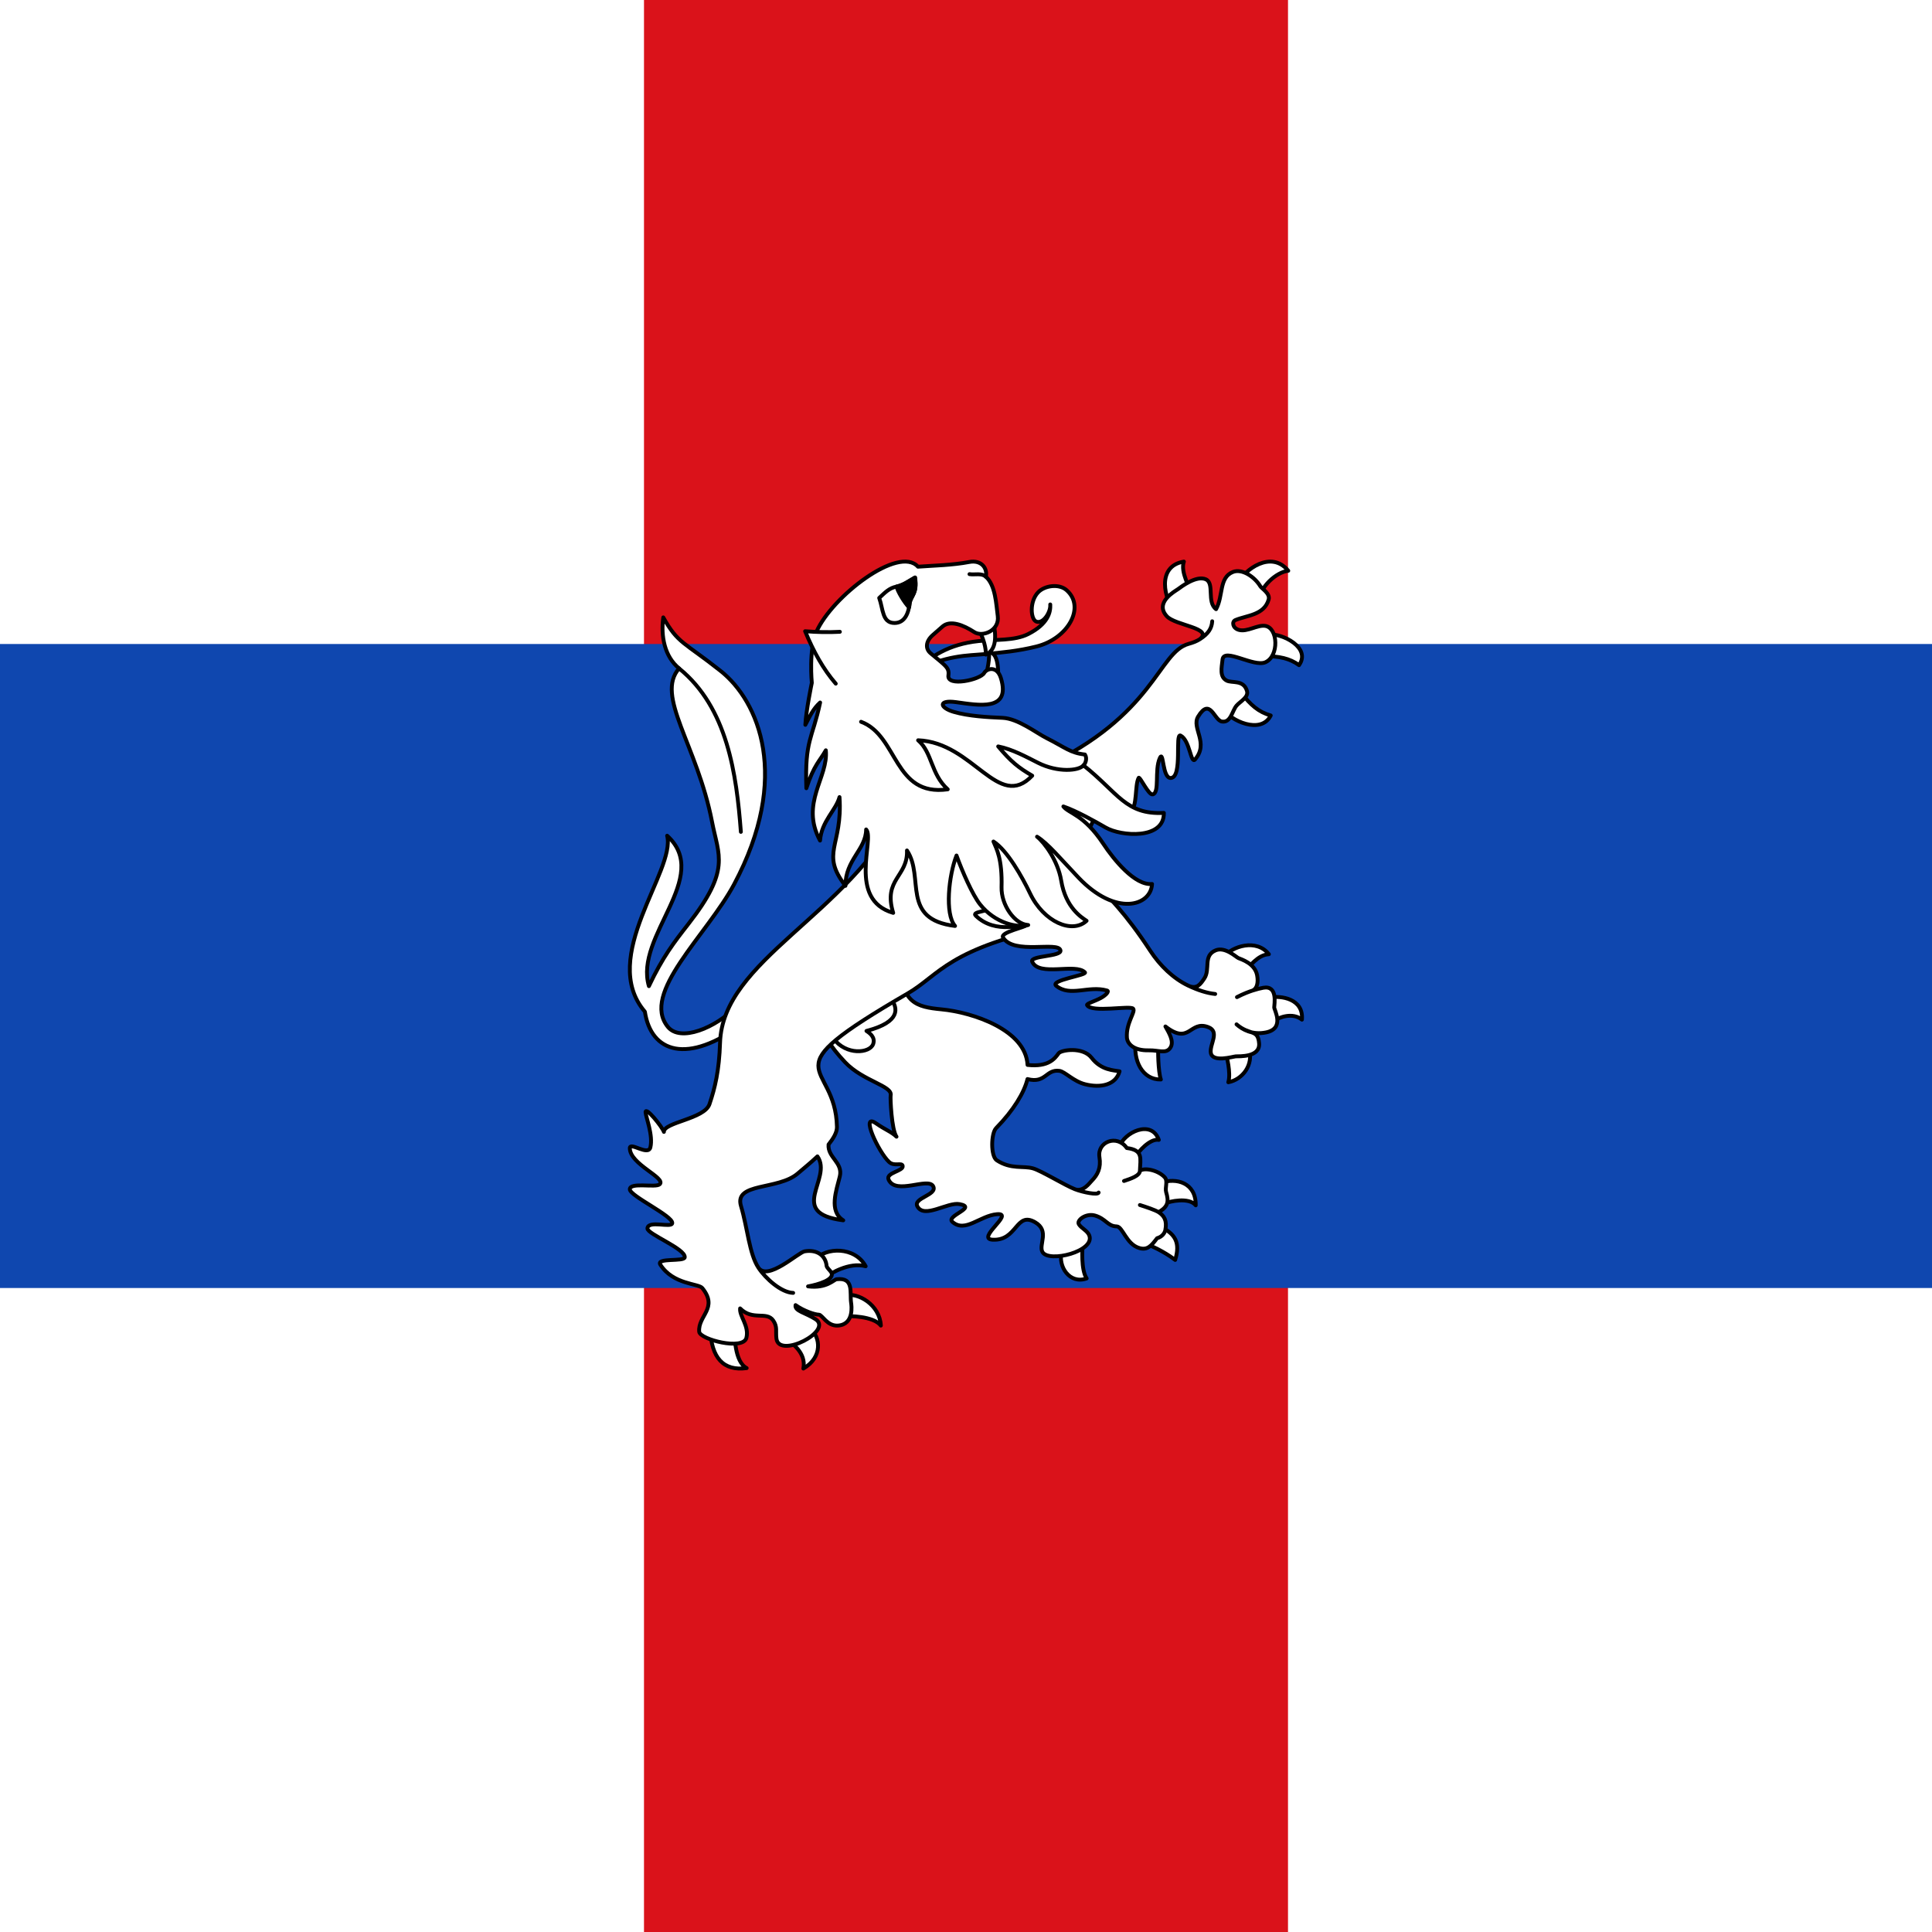 <?xml version="1.0" encoding="UTF-8" standalone="no"?>
<!-- Created with Inkscape (http://www.inkscape.org/) -->

<svg
   xmlns:dc="http://purl.org/dc/elements/1.1/"
   xmlns:cc="http://creativecommons.org/ns#"
   xmlns:rdf="http://www.w3.org/1999/02/22-rdf-syntax-ns#"
   xmlns:svg="http://www.w3.org/2000/svg"
   xmlns="http://www.w3.org/2000/svg"
   xmlns:sodipodi="http://sodipodi.sourceforge.net/DTD/sodipodi-0.dtd"
   xmlns:inkscape="http://www.inkscape.org/namespaces/inkscape"
   width="500"
   height="500"
   id="svg3507"
   sodipodi:version="0.32"
   inkscape:version="0.48.1 "
   version="1.0"
   sodipodi:docname="Bandera de Obecuri.svg"
   inkscape:output_extension="org.inkscape.output.svg.inkscape">
  <rect width="100%" height="100%" fill="#333333" stroke="none"/>
  <defs
     id="defs3509" />
  <sodipodi:namedview
     id="base"
     pagecolor="#ffffff"
     bordercolor="#666666"
     borderopacity="1.0"
     inkscape:pageopacity="0"
     inkscape:pageshadow="2"
     inkscape:zoom="0.41026926"
     inkscape:cx="163.31411"
     inkscape:cy="281.9905"
     inkscape:document-units="px"
     inkscape:current-layer="g3136"
     showgrid="false"
     inkscape:showpageshadow="false"
     inkscape:window-width="1366"
     inkscape:window-height="706"
     inkscape:window-x="-8"
     inkscape:window-y="-8"
     showguides="true"
     inkscape:guide-bbox="true"
     gridtolerance="5"
     inkscape:window-maximized="1"
     fit-margin-top="0"
     fit-margin-left="0"
     fit-margin-right="0"
     fit-margin-bottom="0">
    <inkscape:grid
       type="xygrid"
       id="grid3709"
       visible="true"
       enabled="true"
       empspacing="5"
       snapvisiblegridlinesonly="true" />
  </sodipodi:namedview>
  <g
     inkscape:label="Ornamentos"
     inkscape:groupmode="layer"
     id="layer1"
     style="display:inline"
     transform="translate(0,-475)" />
  <g
     inkscape:groupmode="layer"
     id="layer2"
     inkscape:label="Timbre"
     style="display:inline"
     transform="translate(0,-475)" />
  <g
     inkscape:groupmode="layer"
     id="layer3"
     inkscape:label="Escudo"
     style="display:inline"
     transform="translate(0,-475)" />
  <g
     inkscape:groupmode="layer"
     id="layer4"
     inkscape:label="Piezas"
     style="display:inline"
     transform="translate(0,-475)" />
  <g
     inkscape:groupmode="layer"
     id="layer5"
     inkscape:label="Muebles"
     style="display:inline"
     transform="translate(0,-475)">
    <g
       id="g33521"
       inkscape:label="Meubles"
       sodipodi:insensitive="true"
       transform="matrix(-0.634,0,0,0.634,532.938,1217.482)" />
    <g
       id="g3136">
      <g
         id="g3942">
        <path
           style="fill:#ffffff"
           d="m 0,475 500,0 0,500 -500,0 z"
           id="rect3063"
           inkscape:connector-curvature="0" />
        <path
           style="fill:#da121a;display:inline;fill-opacity:1"
           d="m 333.333,475 0,500 -166.667,0 0,-500 z"
           id="rect3063-1-0"
           inkscape:connector-curvature="0" />
        <path
           style="fill:#0f47af;display:inline;fill-opacity:1"
           d="m 0,641.667 500,0 0,166.667 -500,0 z"
           id="rect3063-1"
           inkscape:connector-curvature="0" />
        <g
           id="g3066"
           transform="matrix(0.436,0,0,0.436,162.782,404.301)">
          <path
             inkscape:connector-curvature="0"
             sodipodi:nodetypes="cccc"
             id="path5905"
             d="m 314.497,838.76 c -5.476,-0.947 -12.474,7.489 -13.443,9.459 l -10.082,-5.277 c 3.014,-8.742 19.194,-16.487 23.525,-4.182 z"
             style="fill:#ffffff;fill-opacity:1;stroke:#000000;stroke-width:2.292;stroke-linecap:round;stroke-linejoin:round;stroke-miterlimit:4;stroke-opacity:1;stroke-dasharray:none" />
          <path
             inkscape:connector-curvature="0"
             style="fill:#ffffff;fill-opacity:1;stroke:#000000;stroke-width:2.292;stroke-linecap:round;stroke-linejoin:round;stroke-miterlimit:4;stroke-opacity:1;stroke-dasharray:none"
             d="m 336.396,877.609 c -3.946,-5.008 -15.76,-2.313 -17.959,-1.182 l -2.768,-12.153 c 9.138,-3.254 20.933,-0.16 20.728,13.335 z"
             id="path5907"
             sodipodi:nodetypes="cccc" />
          <path
             inkscape:connector-curvature="0"
             sodipodi:nodetypes="cccc"
             id="path5909"
             d="m 324.201,910.013 c -6.799,-5.13 -14.168,-8.384 -16.816,-9.275 l 8.32,-10.339 c 8.474,4.249 11.677,9.29 8.497,19.614 z"
             style="fill:#ffffff;fill-opacity:1;stroke:#000000;stroke-width:2.292;stroke-linecap:round;stroke-linejoin:round;stroke-miterlimit:4;stroke-opacity:1;stroke-dasharray:none" />
          <path
             inkscape:connector-curvature="0"
             style="fill:#ffffff;fill-opacity:1;stroke:#000000;stroke-width:2.292;stroke-linecap:round;stroke-linejoin:round;stroke-miterlimit:4;stroke-opacity:1;stroke-dasharray:none"
             d="m 271.662,921.004 c -3.468,-5.116 -2.556,-18.144 -2.329,-20.234 l -12.521,4.301 c -2.288,8.95 4.819,19.526 14.85,15.933 z"
             id="path5911"
             sodipodi:nodetypes="cccc" />
          <path
             inkscape:connector-curvature="0"
             sodipodi:nodetypes="ssssccsscsccssccsscssssssssssssssssscssccscsscsscs"
             id="path5913"
             d="m 217.915,831.779 c -3.032,3.104 -3.32,16.698 0.428,19.126 8.555,5.542 15.601,3.068 21.525,4.787 4.952,1.437 18.879,10.051 24.834,12.352 4.787,1.85 13.66,3.611 14.06,1.98 -0.395,1.638 -9.202,-0.118 -14.06,-1.98 4.84,1.863 8.737,-3.763 9.842,-4.866 3.717,-3.708 5.724,-7.807 4.705,-14.197 -1.44,-9.029 10.349,-13.766 16.243,-5.385 9.835,1.265 8.042,5.937 7.778,13.551 -0.104,2.996 -5.557,4.708 -9.446,6.006 3.925,-1.335 9.351,-3.027 9.446,-6.006 2.689,-2.148 10.944,-0.37 14.762,3.873 1.968,2.186 0.022,6.119 0.807,8.765 1.606,5.415 1.358,8.583 -4.52,11.861 -1.96,-1.274 -7.636,-3.152 -11.052,-4.216 3.406,1.064 9.106,2.969 11.052,4.216 3.366,2.158 5.157,5.023 4.039,10.638 -0.293,1.472 -1.587,3.924 -4.903,4.85 -3.44,4.529 -5.697,7.208 -10.459,5.852 -7.902,-2.252 -9.902,-12.822 -13.573,-12.878 -5.331,-0.078 -6.379,-4.593 -12.847,-6.449 -5.285,-1.517 -11.049,2.786 -9.538,5.198 1.53,2.443 5.021,3.766 6.131,6.509 3.869,9.564 -24.052,16.548 -27.75,9.928 -2.407,-4.309 4.45,-12.528 -4.347,-17.647 -11.519,-6.702 -10.484,11.166 -25.256,10.355 -10.168,-0.558 13.469,-16.022 2.648,-15.135 -10.191,0.836 -18.879,11.271 -26.478,4.58 -4.146,-3.65 15.052,-8.511 4.277,-10.554 -7.213,-1.368 -20.949,8.843 -25.052,1.394 -2.825,-5.127 12.004,-6.726 9.369,-11.949 -2.879,-5.707 -22.23,5.447 -26.478,-3.983 -1.889,-4.193 9.064,-5.044 8.351,-8.165 -0.515,-2.252 -5.001,0.6 -8.147,-2.39 -6.367,-6.051 -17.179,-29.453 -7.74,-22.901 5.951,4.131 9.054,4.912 12.221,7.965 -2.965,-4.128 -3.747,-23.194 -3.463,-24.494 1.251,-5.709 -16.405,-8.469 -26.988,-19.647 -8.819,-9.314 -14.464,-17.944 -18.025,-30.337 l 50.977,-28.407 c 0.157,23.486 9.366,25.896 24.206,27.302 18.33,1.737 49.996,12.12 51.079,32.982 12.556,1.408 16.219,-3.86 18.466,-6.91 1.455,-1.974 14.319,-4.083 19.582,2.715 5.806,7.499 13.196,7.312 16.575,7.987 -2.219,8.174 -11.268,9.978 -20.418,7.693 -7.042,-1.758 -12.006,-7.533 -15.299,-7.96 -8.093,-1.051 -8.049,7.693 -18.938,4.865 -1.971,8.064 -8.211,18.466 -18.622,29.123 z"
             style="fill:#ffffff;fill-opacity:1;stroke:#000000;stroke-width:2.292;stroke-linecap:round;stroke-linejoin:round;stroke-miterlimit:4;stroke-opacity:1;stroke-dasharray:none" />
          <path
             inkscape:connector-curvature="0"
             sodipodi:nodetypes="cccc"
             id="path5917"
             d="m 329.376,495.5 c -2.3,6.293 3.988,15.996 4.238,18.962 l -9.54,10.791 c -6.154,-6.845 -11.399,-26.985 5.302,-29.753 z"
             style="fill:#ffffff;fill-opacity:1;stroke:#000000;stroke-width:2.292;stroke-linecap:round;stroke-linejoin:round;stroke-miterlimit:4;stroke-opacity:1;stroke-dasharray:none;display:inline" />
          <path
             inkscape:connector-curvature="0"
             style="fill:#ffffff;fill-opacity:1;stroke:#000000;stroke-width:2.292;stroke-linecap:round;stroke-linejoin:round;stroke-miterlimit:4;stroke-opacity:1;stroke-dasharray:none;display:inline"
             d="m 391.328,500.94 c -7.227,0.837 -16.73,9.58 -17.495,17.714 l -12.396,-10.378 c 3.988,-7.997 19.692,-19.816 29.892,-7.335 z"
             id="path5919"
             sodipodi:nodetypes="cccc" />
          <path
             inkscape:connector-curvature="0"
             sodipodi:nodetypes="cccc"
             id="path5921"
             d="m 397.711,556.98 c -5.461,-4.051 -11.827,-5.363 -20.95,-5.395 l 2.84,-12.827 c 8.331,-0.795 25.456,7.935 18.11,18.222 z"
             style="fill:#ffffff;fill-opacity:1;stroke:#000000;stroke-width:2.292;stroke-linecap:round;stroke-linejoin:round;stroke-miterlimit:4;stroke-opacity:1;stroke-dasharray:none;display:inline" />
          <path
             inkscape:connector-curvature="0"
             style="fill:#ffffff;fill-opacity:1;stroke:#000000;stroke-width:2.292;stroke-linecap:round;stroke-linejoin:round;stroke-miterlimit:4;stroke-opacity:1;stroke-dasharray:none;display:inline"
             d="m 380.926,586.848 c -7.11,-1.998 -12.08,-6.246 -17.406,-13.374 l -10.826,9.443 c 4.063,6.973 22.493,15.474 28.232,3.931 z"
             id="path5923"
             sodipodi:nodetypes="cccc" />
          <path
             inkscape:connector-curvature="0"
             sodipodi:nodetypes="cssccssscsssssssssssssssssssssssccc"
             id="path5925"
             d="m 245.896,617.635 c 66.175,-30.816 68.157,-68.306 86.251,-73.289 2.864,-0.788 4.986,-1.671 6.779,-2.833 4.873,-3.159 6.981,-6.303 7.259,-10.586 -0.269,4.287 -2.382,7.442 -7.259,10.586 7.918,-6.635 -14.617,-8.04 -19.662,-13.541 -7.556,-8.24 4.89,-14.88 6.554,-16.091 1.913,-1.393 10.82,-8.254 16.455,-5.914 5.551,2.305 0.485,13.533 6.205,17.775 4.374,-7.891 1.631,-18.8 10.02,-22.095 5.451,-2.141 12.959,2.989 16.264,8.532 0.767,1.286 5.945,4.262 4.93,7.832 -2.664,9.368 -13.164,9.399 -19.762,12.212 -2.167,0.924 -1.7,4.708 1.985,5.797 4.998,1.477 11.115,-3.139 15.821,-2.344 7.588,1.281 8.204,17.979 0.01,21.581 -6.949,3.055 -24.586,-8.893 -25.434,-1.633 -0.615,5.27 -1.738,10.252 2.412,12.489 3.137,1.691 10.13,-0.732 12.111,6.243 1.039,3.658 -4.074,6.167 -6.217,8.659 -2.62,3.048 -3.329,10.275 -8.681,9.422 -4.673,-0.745 -6.981,-14.676 -14.117,-2.932 -4.108,6.761 6.641,15.563 -1.806,25.434 -2.568,3.001 -2.995,-11.18 -8.545,-14.15 -3.599,-1.927 1.32,24.591 -5.791,25.152 -5.227,0.413 -4.237,-17.052 -6.605,-11.78 -3.268,7.275 0.118,20.536 -4.234,21.527 -2.425,0.552 -7.663,-10.93 -8.299,-9.821 -2.399,4.186 -0.643,17.631 -5.007,20.004 -2.486,1.352 -6.754,-10.496 -8.508,-7.541 -2.035,3.429 2.605,13.797 -1.003,16.286 -2.266,1.563 -9.277,-9.55 -10.005,-8.065 -2.578,5.262 -8.11,15.988 -8.11,15.988 l -23.578,-13.397 z"
             style="fill:#ffffff;fill-opacity:1;stroke:#000000;stroke-width:2.292;stroke-linecap:round;stroke-linejoin:round;stroke-miterlimit:4;stroke-opacity:1;stroke-dasharray:none;display:inline" />
          <path
             inkscape:connector-curvature="0"
             style="fill:#ffffff;fill-opacity:1;stroke:#000000;stroke-width:2.292;stroke-linecap:round;stroke-linejoin:round;stroke-miterlimit:4;stroke-opacity:1;stroke-dasharray:none"
             d="m 379.815,728.56 c -6.982,0.401 -11.124,7.62 -13.933,8.969 l -12.925,-7.337 c 5.017,-6.392 19.548,-11.032 26.858,-1.632 z"
             id="path5929"
             sodipodi:nodetypes="cccc" />
          <path
             inkscape:connector-curvature="0"
             sodipodi:nodetypes="cccc"
             id="path5931"
             d="m 399.443,767.392 c -5.545,-4.442 -13.463,-1.469 -16.631,0.732 l -3.521,-13.804 c 8.229,-1.521 21.176,0.838 20.152,13.072 z"
             style="fill:#ffffff;fill-opacity:1;stroke:#000000;stroke-width:2.292;stroke-linecap:round;stroke-linejoin:round;stroke-miterlimit:4;stroke-opacity:1;stroke-dasharray:none" />
          <path
             inkscape:connector-curvature="0"
             sodipodi:nodetypes="cccc"
             id="path5933"
             d="m 355.733,804.55 c 1.723,-5.561 -1.113,-15.991 -1.594,-17.783 l 13.769,-2.19 c 3.132,9.402 -3.723,18.452 -12.174,19.973 z"
             style="fill:#ffffff;fill-opacity:1;stroke:#000000;stroke-width:2.292;stroke-linecap:round;stroke-linejoin:round;stroke-miterlimit:4;stroke-opacity:1;stroke-dasharray:none" />
          <path
             inkscape:connector-curvature="0"
             style="fill:#ffffff;fill-opacity:1;stroke:#000000;stroke-width:2.292;stroke-linecap:round;stroke-linejoin:round;stroke-miterlimit:4;stroke-opacity:1;stroke-dasharray:none"
             d="m 315.712,802.918 c -1.599,-4.412 -1.889,-18.323 -1.408,-20.116 l -13.425,-3.424 c -1.954,12.532 4.046,23.778 14.833,23.539 z"
             id="path5935"
             sodipodi:nodetypes="cccc" />
          <path
             inkscape:connector-curvature="0"
             sodipodi:nodetypes="csssccssccccc"
             id="path5941"
             d="m 64.433,759.085 c -13.455,13.677 -33.933,21.618 -41.317,12.651 -16.495,-20.032 23.295,-54.622 39.343,-84.797 33.713,-63.394 14.699,-108.496 -8.147,-126.584 -21.818,-17.273 -25.3,-16.187 -33.964,-31.726 -1.522,11.136 0.732,23.193 9.391,30.279 -14.372,16.295 10.686,45.262 19.56,91.103 3.91,20.2 11.126,28.366 -13.961,60.487 -8.652,11.078 -15.325,19.689 -23.512,37.011 -8.881,-29.785 37.709,-64.796 10.825,-89.292 5.304,20.777 -40.976,72.017 -13.216,104.457 3.648,24.21 25.287,31.661 58.287,7.01 z"
             style="fill:#ffffff;fill-opacity:1;stroke:#000000;stroke-width:2.292;stroke-linecap:round;stroke-linejoin:round;stroke-miterlimit:4;stroke-opacity:1;stroke-dasharray:none" />
          <path
             inkscape:connector-curvature="0"
             sodipodi:nodetypes="cc"
             id="path5943"
             d="m 29.739,558.908 c 28.746,23.296 34.082,62.857 36.668,97.021"
             style="fill:#ffffff;stroke:#000000;stroke-width:2.292;stroke-linecap:round;stroke-linejoin:round;stroke-miterlimit:4;stroke-opacity:1;stroke-dasharray:none" />
          <path
             inkscape:connector-curvature="0"
             style="fill:#ffffff;fill-opacity:1;stroke:#000000;stroke-width:2.292;stroke-linecap:round;stroke-linejoin:round;stroke-miterlimit:4;stroke-opacity:1;stroke-dasharray:none"
             d="m 140.485,913.775 c -9.838,-2.72 -21.636,4.682 -23.235,6.211 l -6.467,-10.285 c 5.888,-7.208 23.257,-7.849 29.702,4.074 z"
             id="path5945"
             sodipodi:nodetypes="cccc" />
          <path
             inkscape:connector-curvature="0"
             sodipodi:nodetypes="cccc"
             id="path5947"
             d="m 149.502,948.989 c -4.439,-5.806 -19.311,-5.754 -21.204,-5.52 l -0.217,-12.401 c 7.811,-2.006 20.779,5.562 21.421,17.921 z"
             style="fill:#ffffff;fill-opacity:1;stroke:#000000;stroke-width:2.292;stroke-linecap:round;stroke-linejoin:round;stroke-miterlimit:4;stroke-opacity:1;stroke-dasharray:none" />
          <path
             inkscape:connector-curvature="0"
             sodipodi:nodetypes="cccc"
             id="path5951"
             d="m 69.846,974.23 c -7.378,-3.783 -7.12,-20.098 -7.287,-22.278 l -14.371,-1.081 c 0.659,17.435 7.927,25.222 21.658,23.359 z"
             style="fill:#ffffff;fill-opacity:1;stroke:#000000;stroke-width:2.292;stroke-linecap:round;stroke-linejoin:round;stroke-miterlimit:4;stroke-opacity:1;stroke-dasharray:none" />
          <path
             inkscape:connector-curvature="0"
             sodipodi:nodetypes="csccc"
             id="path5953"
             d="m 121.349,778.555 c 7.531,10.278 21.657,8.809 23.588,3.322 1.449,-4.118 -2.202,-6.613 -3.974,-7.788 20.925,-5.46 18.29,-13.813 14.849,-18.692 z"
             style="fill:#ffffff;stroke:#000000;stroke-width:2.292;stroke-linecap:round;stroke-linejoin:round;stroke-miterlimit:4;stroke-opacity:1;stroke-dasharray:none" />
          <path
             sodipodi:nodetypes="cccc"
             inkscape:connector-curvature="0"
             id="path3023"
             d="m 103.499,974.5 c 11.43,-6.667 10.455,-18.499 3.778,-24.205 l -12.68,7.387 c 1.418,1.5 10.833,7.225 8.902,16.818 z"
             style="fill:#ffffff;stroke:#000000;stroke-width:2.292;stroke-linecap:round;stroke-linejoin:round;stroke-miterlimit:4;stroke-opacity:1;stroke-dasharray:none;stroke-dashoffset:0" />
          <path
             inkscape:connector-curvature="0"
             sodipodi:nodetypes="csscsccsssccssscsssscssscsssssssssssscsscc"
             id="path5955"
             d="m 255.433,711.485 c -66.03,13.351 -71.154,29.416 -89.858,40.266 -84.821,49.204 -42.861,38.786 -42.138,79.37 0.059,3.277 -2.184,6.869 -4.976,10.38 -0.674,7.784 8.735,10.653 6.656,19.06 -1.999,8.085 -6.652,20.437 2.052,25.952 -33.868,-4.33 -6.013,-24.767 -15.312,-37.96 -4.355,4.12 -8.912,7.738 -11.665,10.129 -11.575,10.053 -37.941,5.211 -33.716,19.342 3.878,12.969 4.924,28.438 10.347,36.605 4.352,6.555 13.609,14.762 20.623,14.954 -7.044,-0.184 -16.277,-8.37 -20.623,-14.954 5.498,8.142 23.591,-9.057 27.426,-9.709 7.344,-1.248 12.435,2.472 13.032,8.539 0.114,1.169 1.861,2.58 2.637,3.73 2.958,4.381 -7.828,7.529 -13.629,8.524 11.089,1.377 15.316,-4.034 16.939,-4.231 10.52,-1.275 7.734,8.093 8.613,13.968 0.184,1.233 1.998,12.917 -7.871,13.534 -6.353,0.397 -9.278,-6.449 -11.252,-6.468 -2.415,-0.022 -8.948,-2.198 -13.848,-5.682 -0.713,3.549 5.969,4.546 11.854,8.356 10.704,6.93 -21.669,23.667 -23.204,11.556 -0.567,-4.473 0.725,-6.914 -1.886,-10.746 -3.916,-5.748 -12.24,0.323 -19.671,-7.203 -0.496,4.701 5.507,10.375 3.727,17.486 -1.902,7.596 -27.621,0.921 -28.018,-3.644 -0.835,-9.588 11.532,-13.925 1.828,-25.939 -2.245,-2.779 -17.254,-1.976 -24.875,-13.86 -2.741,-4.275 14.146,-1.626 14.466,-4.352 0.599,-5.107 -22.338,-13.826 -22.132,-17.166 0.315,-5.111 14.399,-0.054 14.714,-3.143 0.44,-4.331 -25.174,-16.14 -25.174,-20.068 0,-4.448 15.506,-0.74 17.756,-3.022 3.84,-3.894 -17.756,-11.86 -17.756,-21.397 0,-3.997 10.897,4.821 12.192,-0.484 1.735,-7.105 -2.649,-17.756 -2.844,-20.792 -0.254,-3.953 9.977,8.734 10.881,11.605 -0.166,-5.727 24.043,-7.617 27.039,-16.441 3.264,-9.611 5.758,-19.859 6.288,-36.531 1.563,-49.165 75.857,-75.347 107.958,-138.998 z"
             style="fill:#ffffff;fill-opacity:1;stroke:#000000;stroke-width:2.292;stroke-linecap:round;stroke-linejoin:round;stroke-miterlimit:4;stroke-opacity:1;stroke-dasharray:none" />
          <path
             inkscape:connector-curvature="0"
             sodipodi:nodetypes="cssssscssc"
             id="path5957"
             d="m 250.048,520.944 c 0.403,4.569 -4.268,11.77 -8.29,10.157 -3.442,-1.38 -4.094,-12.04 1.135,-17.412 3.911,-4.018 12.356,-5.194 16.861,-1.223 11.425,10.07 0.834,28.788 -17.866,33.427 -11.189,2.775 -20.282,3.546 -30.951,4.546 -9.805,0.919 -22.768,0.386 -41.936,10.481 10.366,-9.231 20.606,-16.296 38.442,-18.232 9.931,-1.078 21.363,-0.02 29.587,-4.204 11.723,-5.981 13.297,-12.948 13.019,-17.541 z"
             style="fill:#ffffff;fill-opacity:1;stroke:#000000;stroke-width:2.292;stroke-linecap:round;stroke-linejoin:round;stroke-miterlimit:4;stroke-opacity:1;stroke-dasharray:none" />
          <path
             inkscape:connector-curvature="0"
             sodipodi:nodetypes="cccc"
             id="path5959"
             d="m 213.659,549.289 c 6.816,0.373 5.329,15.228 5.408,18.567 l -8.718,-0.228 c 1.341,-3.308 3.941,-12.837 3.31,-18.339 z"
             style="fill:#ffffff;fill-opacity:1;stroke:#000000;stroke-width:2.292;stroke-linecap:round;stroke-linejoin:round;stroke-miterlimit:4;stroke-opacity:1;stroke-dasharray:none" />
          <path
             inkscape:connector-curvature="0"
             sodipodi:nodetypes="cccc"
             id="path5961"
             d="m 216.225,530.781 c 1.791,8.816 2.078,17.149 -4.426,19.927 0.192,-3.325 -1.013,-9.578 -5.276,-16.9 z"
             style="fill:#ffffff;fill-opacity:1;stroke:#000000;stroke-width:2.292;stroke-linecap:round;stroke-linejoin:round;stroke-miterlimit:4;stroke-opacity:1;stroke-dasharray:none" />
          <path
             inkscape:connector-curvature="0"
             sodipodi:nodetypes="ccssccssssccsssscsssscsssssssssssssscc"
             id="path5937"
             d="m 201.911,650.207 43.207,-16.052 c 25.519,57.118 34.511,46.833 64.31,92.379 5.758,8.801 13.693,16.468 22.545,20.666 5.884,2.791 11.274,4.475 15.978,4.956 -4.696,-0.48 -10.09,-2.157 -15.978,-4.956 5.236,2.433 7.335,-1.062 9.49,-4.202 3.776,-5.502 -0.907,-13.584 6.779,-16.75 5.595,-2.304 12.143,4.024 13.454,4.585 1.93,0.826 9.843,3.206 11.149,10.217 0.832,4.465 -0.113,8.014 -2.702,9.065 -2.208,0.712 -5.445,1.932 -9.263,3.906 3.809,-1.97 7.058,-3.207 9.263,-3.906 2.348,-0.744 4.526,-1.331 6.36,-1.656 8.724,-1.548 6.525,9.783 6.493,11.673 -0.026,1.491 6.578,12.59 -5.016,14.871 -7.973,1.569 -13.934,-1.724 -17.355,-4.823 7.821,6.756 12.677,2.539 13.394,11.265 0.692,8.422 -12.031,7.635 -13.829,7.734 -1.576,0.086 -13.875,3.886 -14.832,-2.101 -0.805,-5.037 5.544,-12.587 -1.558,-15.263 -11.111,-4.185 -10.868,10.932 -25.385,-0.372 2.168,3.876 5.249,8.854 3.015,12.477 -2.489,4.037 -7.022,1.54 -12.816,1.693 -9.166,0.242 -12.816,-3.958 -13.062,-7.601 -0.585,-8.691 5.261,-15.208 3.719,-17.124 -1.647,-2.048 -24.714,2.595 -27.364,-2.117 -0.497,-0.884 4.445,-2.231 8.048,-4.162 3.233,-1.733 5.235,-4.085 3.819,-4.493 -10.998,-3.164 -21.821,3.988 -30.179,-2.807 -4.101,-3.333 18.679,-6.321 17.026,-7.996 -5.583,-5.657 -27.252,2.774 -31.279,-6.321 -1.631,-3.683 17.506,-2.915 16.779,-6.694 -1.086,-5.651 -27.939,2.829 -34.103,-7.699 -1.848,-3.155 14.346,-6.26 13.713,-7.322 -0.673,-1.13 -17.834,6.101 -29.872,-5.555 -2.891,-2.8 9.061,-2.25 10.591,-5.936 z"
             style="fill:#ffffff;fill-opacity:1;stroke:#000000;stroke-width:2.292;stroke-linecap:round;stroke-linejoin:round;stroke-miterlimit:4;stroke-opacity:1;stroke-dasharray:none" />
          <path
             inkscape:connector-curvature="0"
             sodipodi:nodetypes="cscsssssssssssscccscscscscscscscccccccccccccsc"
             id="path5963"
             d="m 171.526,498.53 c 9.732,-0.707 20.277,-0.865 30.426,-2.795 7.318,-1.392 10.962,3.871 9.863,8.705 5.785,5.211 6.123,16.317 7.076,23.387 1.165,8.636 -9.074,12.69 -13.938,9.518 -6.59,-4.298 -14.336,-7.26 -18.818,-3.333 l -5.82,5.099 c -4.197,3.677 -4.527,8.091 -1.279,10.805 8.984,7.507 11.206,8.563 10.563,13.169 -0.965,6.915 18.912,2.601 21.222,-1.457 1.55,-2.724 7.659,-4.504 9.96,3.087 6.029,19.893 -13.411,16.013 -26.703,14.208 -10.712,-1.454 -9.748,3.317 -1.288,5.787 8.809,2.572 20.174,3.161 28.988,3.542 9.075,0.392 19.892,8.898 25.933,11.938 11.143,5.608 14.208,8.914 22.943,9.827 1.571,2.483 0.124,5.615 -0.875,6.439 20.562,16.283 24.994,29.414 47.708,28.219 0.288,15.965 -25.456,13.957 -34.511,8.698 -6.331,-3.677 -17.465,-9.902 -25.136,-12.529 3.195,4.243 12.126,4.664 23.667,22.119 6.313,9.548 18.819,24.964 28.969,23.902 -0.662,13.15 -21.522,19.495 -43.668,-3.788 -10.63,-11.175 -18.331,-20.464 -24.598,-24.27 4.52,3.529 12.415,14.389 14.327,26.013 2.673,16.251 12.12,21.873 15.075,23.894 -8.426,7.952 -25.407,0.804 -33.542,-16.251 -4.653,-9.755 -13.53,-25.569 -21.727,-30.801 1.838,4.442 5.256,10.204 4.803,27.1 -0.282,10.551 7.813,22.101 15.816,22.46 -6.596,1.893 -19.787,-1.193 -28.575,-12.25 -4.555,-5.73 -10.671,-19.833 -13.976,-29.001 -4.598,11.694 -7.062,34.741 -0.874,41.809 -32.481,-3.919 -17.912,-28.937 -28.535,-44.812 0.649,15.615 -14.326,16.956 -8.176,37.056 -27.435,-7.927 -10.781,-43.909 -16.056,-49.519 -0.135,12.028 -12.319,17.893 -12.293,33.463 -15.145,-19.639 -1.576,-23.441 -3.519,-52.674 -2.115,7.845 -10.654,14.285 -11.559,25.805 -11.992,-22.309 5.056,-37.406 3.436,-53.59 -3.429,6.177 -7.075,8.69 -11.557,22.529 -0.985,-28.947 3.526,-28.917 8.18,-50.888 -4.231,3.861 -5.827,7.644 -8.779,13.244 0.383,-8.295 3.844,-24.915 3.844,-24.915 0,0 -1.953,-19.783 2.818,-30.485 9.258,-20.766 48.71,-51.241 60.186,-38.465 z"
             style="fill:#ffffff;fill-opacity:1;stroke:#000000;stroke-width:2.292;stroke-linecap:round;stroke-linejoin:round;stroke-miterlimit:4;stroke-opacity:1;stroke-dasharray:none" />
          <path
             inkscape:connector-curvature="0"
             sodipodi:nodetypes="csccccc"
             id="path5965"
             d="m 269.777,616.458 c -2.893,3.364 -15.391,4.279 -26.825,-1.441 -7.004,-3.503 -15.322,-8.163 -23.809,-9.805 7.662,9.126 12.067,12.631 20.205,17.36 -20.129,21.252 -34.861,-19.773 -67.734,-21.012 8.508,7.354 7.434,19.971 17.587,29.119 -32.305,4.503 -29.287,-31.795 -51.448,-40.091"
             style="fill:#ffffff;stroke:#000000;stroke-width:2.292;stroke-linecap:round;stroke-linejoin:round;stroke-miterlimit:4;stroke-opacity:1;stroke-dasharray:none" />
          <path
             sodipodi:nodetypes="cscssc"
             id="path5967"
             d="m 169.815,504.986 c -3.618,1.99 -7.021,4.516 -10.942,5.325 -4.451,0.917 -6.67,3.368 -10.348,6.769 2.391,6.652 1.735,14.856 9.072,14.865 6.105,0 8.362,-5.792 9.008,-11.756 0.422,-3.902 4.788,-5.674 3.211,-15.202 z"
             style="fill:#ffffff;fill-opacity:1;stroke:#000000;stroke-width:2.292;stroke-linecap:round;stroke-linejoin:round;stroke-miterlimit:4;stroke-opacity:1;stroke-dasharray:none"
             inkscape:connector-curvature="0" />
          <path
             sodipodi:nodetypes="ccscc"
             id="path5969"
             d="m 158.873,510.31 c 0.335,2.566 4.822,9.925 7.371,12.343 0.231,-0.564 0.174,-1.569 0.36,-2.465 1.133,-5.457 4.511,-5.516 3.156,-15.253 -3.904,2.23 -6.645,4.469 -10.887,5.375 z"
             style="fill:#000000;fill-opacity:1;stroke:#000000;stroke-width:2.292;stroke-linecap:round;stroke-linejoin:round;stroke-miterlimit:4;stroke-opacity:1;stroke-dasharray:none"
             inkscape:connector-curvature="0" />
          <path
             inkscape:connector-curvature="0"
             sodipodi:nodetypes="cc"
             id="path5971"
             d="m 211.814,504.44 c -2.606,-2.292 -6.573,-0.956 -9.698,-1.485"
             style="fill:#ffffff;stroke:#000000;stroke-width:2.292;stroke-linecap:round;stroke-linejoin:round;stroke-miterlimit:4;stroke-opacity:1;stroke-dasharray:none" />
          <path
             inkscape:connector-curvature="0"
             sodipodi:nodetypes="ccc"
             id="path5973"
             d="m 125.175,537.177 c -6.878,0.367 -13.756,0.202 -20.633,-0.342 5.015,12.145 10.84,22.616 18.185,31.115"
             style="fill:#ffffff;fill-opacity:1;stroke:#000000;stroke-width:2.292;stroke-linecap:round;stroke-linejoin:round;stroke-miterlimit:4;stroke-opacity:1;stroke-dasharray:none" />
        </g>
      </g>
    </g>
  </g>
  <g
     inkscape:groupmode="layer"
     id="layer6"
     inkscape:label="Borde 3px"
     style="display:inline"
     transform="translate(0,-475)" />
</svg>
